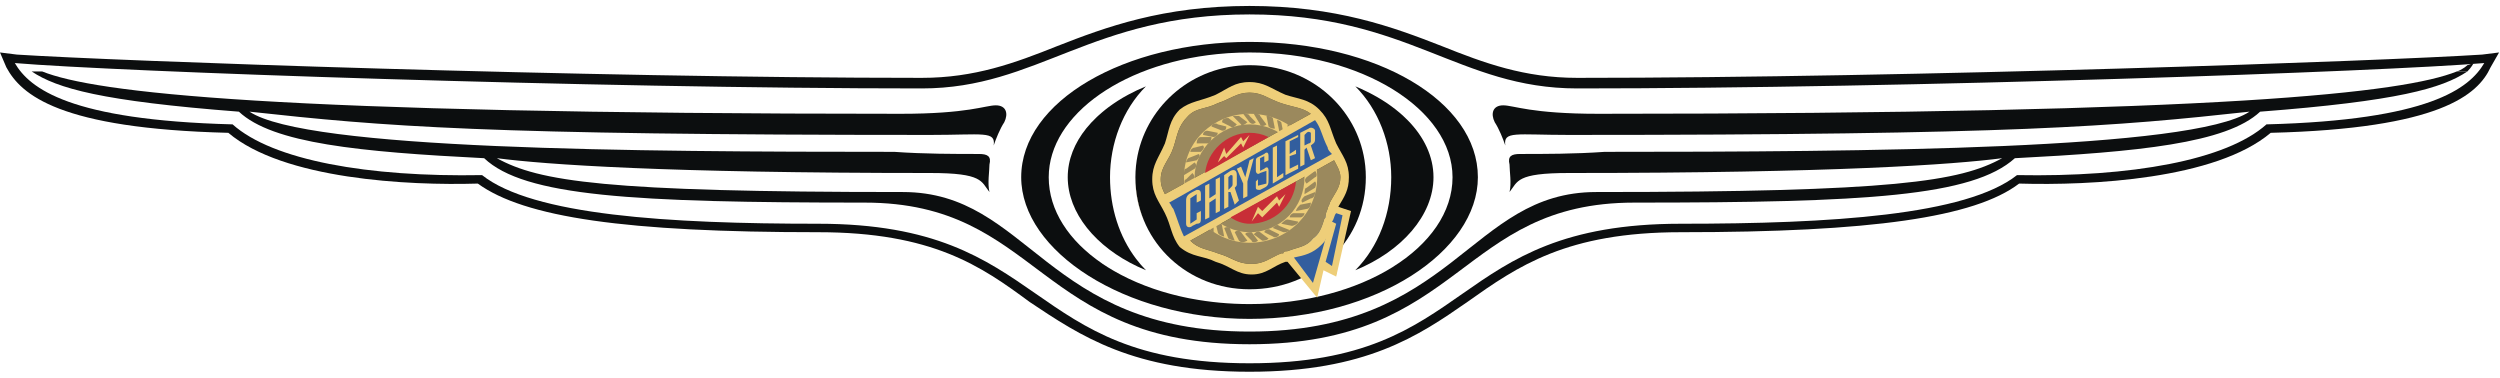<svg width="139" height="21" viewBox="0 0 139 21" fill="none" xmlns="http://www.w3.org/2000/svg">
<path d="M69.814 3.632C72.957 3.784 75.421 6.043 75.868 8.912C75.884 9.014 75.897 9.117 75.908 9.221C75.93 9.429 75.94 9.64 75.94 9.853C75.94 13.27 73.293 15.915 69.814 16.076C69.702 16.082 69.589 16.084 69.476 16.084C69.365 16.084 69.256 16.082 69.147 16.076C65.776 15.915 63.128 13.27 63.128 9.853C63.128 9.64 63.14 9.429 63.161 9.221C63.172 9.117 63.185 9.014 63.201 8.912C63.648 6.043 66.102 3.784 69.147 3.632C69.256 3.627 69.365 3.624 69.476 3.624C69.589 3.624 69.702 3.627 69.814 3.632Z" fill="#0C0E0F"/>
<path d="M63.713 4.801C62.421 6.093 61.717 7.974 61.717 9.853C61.717 11.549 62.227 13.157 63.17 14.396C63.339 14.618 63.52 14.829 63.716 15.026L63.258 14.823C60.923 13.725 59.366 11.841 59.366 9.853C59.366 8.878 59.741 7.954 60.398 7.136C60.574 6.918 60.77 6.709 60.983 6.507C61.022 6.471 61.061 6.434 61.101 6.399C61.162 6.343 61.225 6.289 61.289 6.235C61.35 6.183 61.412 6.132 61.476 6.082C61.522 6.046 61.569 6.009 61.617 5.973C61.961 5.715 62.337 5.475 62.742 5.258C63.05 5.093 63.374 4.939 63.713 4.801Z" fill="#0C0E0F"/>
<path d="M75.356 4.801C75.588 4.896 75.813 5 76.031 5.108C76.794 5.485 77.467 5.938 78.022 6.448C78.111 6.531 78.199 6.615 78.282 6.7L78.28 6.697C79.177 7.615 79.702 8.698 79.702 9.853C79.702 11.969 77.94 13.968 75.353 15.026C76.647 13.732 77.353 11.851 77.353 9.853C77.353 7.974 76.648 6.093 75.356 4.801Z" fill="#0C0E0F"/>
<path fill-rule="evenodd" clip-rule="evenodd" d="M69.475 2.33C76.527 2.33 82.17 5.621 82.17 9.853C82.17 13.968 76.527 17.73 69.475 17.73C62.54 17.73 56.779 13.968 56.779 9.853C56.78 5.621 62.539 2.33 69.475 2.33ZM68.875 2.927C68.865 2.927 68.855 2.929 68.845 2.929C68.659 2.935 68.475 2.944 68.293 2.956C68.259 2.959 68.226 2.962 68.192 2.964C62.581 3.364 58.309 6.354 58.309 9.853C58.309 11.702 59.432 13.39 61.281 14.652C61.282 14.654 61.284 14.655 61.285 14.658C61.345 14.698 61.407 14.736 61.468 14.776C61.51 14.803 61.551 14.831 61.594 14.858C61.682 14.913 61.772 14.967 61.863 15.021C61.901 15.043 61.939 15.065 61.977 15.087C62.088 15.15 62.2 15.212 62.315 15.273C62.331 15.282 62.348 15.29 62.365 15.299C62.487 15.363 62.611 15.424 62.737 15.485C62.755 15.493 62.773 15.502 62.791 15.51C62.911 15.567 63.033 15.621 63.156 15.675C63.188 15.689 63.219 15.703 63.251 15.716C63.377 15.77 63.506 15.822 63.636 15.872C63.65 15.878 63.664 15.883 63.678 15.888C63.812 15.939 63.948 15.989 64.086 16.037C64.121 16.049 64.156 16.061 64.19 16.073C64.31 16.113 64.43 16.152 64.552 16.19C64.598 16.204 64.645 16.218 64.692 16.232C64.812 16.267 64.933 16.303 65.056 16.336C65.104 16.349 65.153 16.362 65.201 16.374C65.319 16.405 65.438 16.435 65.558 16.463C65.621 16.478 65.684 16.492 65.748 16.506C65.859 16.531 65.97 16.555 66.082 16.577C66.136 16.588 66.191 16.597 66.246 16.608C67.266 16.8 68.35 16.907 69.476 16.907C72.579 16.907 75.39 16.121 77.432 14.85L77.433 14.847C79.488 13.567 80.761 11.799 80.761 9.853C80.76 6.091 75.706 2.917 69.476 2.917C69.274 2.917 69.074 2.92 68.875 2.927Z" fill="#0C0E0F"/>
<path fill-rule="evenodd" clip-rule="evenodd" d="M63.62 12.314C63.294 11.576 63.126 10.778 63.125 9.971V9.915C63.13 10.739 63.298 11.555 63.62 12.314Z" fill="#D0B26F"/>
<path fill-rule="evenodd" clip-rule="evenodd" d="M71.354 14.085C71.237 14.085 71.471 14.085 71.354 14.085C72.059 13.732 72.529 13.851 72.999 13.261C73.587 12.792 73.587 12.203 73.822 11.616C73.822 11.499 73.941 11.382 73.941 11.264L74.88 11.735L74.292 15.261L73.588 14.79L73.234 16.319L71.354 14.085Z" fill="#325E9E"/>
<path fill-rule="evenodd" clip-rule="evenodd" d="M64.772 10.794C64.655 10.559 64.537 10.324 64.537 9.971C64.537 9.266 65.007 8.912 65.242 8.208C65.477 7.503 65.477 7.032 66.065 6.445C66.535 5.974 67.006 6.092 67.71 5.738C68.415 5.504 68.769 5.151 69.473 5.151C70.179 5.151 70.531 5.504 71.237 5.738C71.942 5.974 72.413 5.974 72.882 6.327L64.772 10.794ZM69.592 14.673C68.769 14.673 68.534 14.319 67.71 14.085C67.122 13.851 66.653 13.851 66.183 13.381L74.175 8.912C74.293 9.148 74.529 9.5 74.529 9.853C74.529 10.44 74.175 10.794 73.941 11.264C73.941 11.382 73.822 11.498 73.822 11.616C73.705 11.852 73.705 11.969 73.705 12.087C73.587 12.204 73.587 12.322 73.587 12.322C73.47 12.674 73.353 13.027 73 13.261C72.647 13.732 72.176 13.732 71.589 13.968C71.471 13.968 71.355 13.968 71.355 14.085H71.237C70.651 14.319 70.297 14.673 69.592 14.673Z" fill="#9B895D"/>
<path fill-rule="evenodd" clip-rule="evenodd" d="M72.531 9.853C72.531 11.499 71.239 12.91 69.474 12.91C67.829 12.91 66.418 11.499 66.418 9.853C66.418 8.324 67.829 6.915 69.474 6.915C71.239 6.916 72.531 8.325 72.531 9.853ZM69.474 6.327C67.476 6.327 65.83 7.854 65.83 9.853C65.83 11.852 67.476 13.497 69.474 13.497C71.59 13.497 73.236 11.852 73.236 9.853C73.236 7.854 71.59 6.327 69.474 6.327Z" fill="#EECE79"/>
<path fill-rule="evenodd" clip-rule="evenodd" d="M69.122 6.327C69.239 6.327 69.474 6.327 69.474 6.445L69.827 6.796C69.709 6.916 69.592 6.916 69.474 6.796L69.122 6.327ZM68.534 6.445H68.886L69.357 6.796C69.238 6.916 69.004 7.032 69.004 6.916L68.534 6.445ZM67.946 6.796C67.946 6.562 68.182 6.562 68.299 6.562L68.769 6.916C68.652 7.033 68.534 7.15 68.417 7.033L67.946 6.796ZM67.358 7.032C67.358 6.915 67.593 6.796 67.71 6.915L68.181 7.032C68.181 7.266 68.064 7.266 67.945 7.266L67.358 7.032ZM66.888 7.503C66.888 7.267 67.123 7.267 67.123 7.267L67.711 7.385C67.707 7.446 67.682 7.503 67.638 7.547C67.595 7.59 67.537 7.616 67.476 7.62L66.888 7.503ZM66.536 7.974C66.536 7.738 66.654 7.62 66.771 7.62H67.358C67.358 7.854 67.241 7.974 67.123 7.974H66.536ZM66.183 8.444C66.183 8.324 66.301 8.208 66.418 8.208L66.888 8.09C67.006 8.208 66.888 8.324 66.771 8.444H66.183ZM65.948 9.032C65.948 8.913 66.065 8.796 66.065 8.796L66.653 8.562C66.771 8.679 66.653 8.796 66.535 8.913L65.948 9.032ZM65.83 9.737C65.83 9.501 65.83 9.383 65.948 9.383L66.418 9.032C66.536 9.149 66.536 9.266 66.418 9.383L65.83 9.737ZM65.948 10.324C65.83 10.206 65.83 9.971 65.948 9.971L66.3 9.619C66.418 9.737 66.418 9.853 66.418 9.971L65.948 10.324ZM66.065 10.911C65.948 10.794 65.948 10.677 65.948 10.558L66.3 10.087C66.418 10.206 66.535 10.323 66.418 10.441L66.065 10.911ZM66.3 11.499C66.183 11.382 66.065 11.265 66.183 11.148L66.417 10.677C66.535 10.677 66.652 10.911 66.535 10.911L66.3 11.499ZM66.653 11.969C66.418 11.969 66.418 11.735 66.418 11.735L66.653 11.148C66.771 11.148 66.888 11.382 66.771 11.499L66.653 11.969ZM67.006 12.44C66.888 12.44 66.771 12.322 66.771 12.204L66.888 11.617C67.006 11.617 67.123 11.736 67.123 11.853L67.006 12.44ZM67.476 12.91C67.358 12.91 67.241 12.674 67.241 12.557V12.086C67.359 12.086 67.476 12.086 67.476 12.203V12.91ZM68.064 13.145C67.945 13.145 67.711 13.027 67.711 12.911L67.594 12.44C67.829 12.322 67.946 12.44 67.946 12.557L68.064 13.145ZM68.651 13.381C68.534 13.381 68.299 13.261 68.299 13.261L68.064 12.674C68.299 12.557 68.416 12.674 68.416 12.793L68.651 13.381ZM69.357 13.381C69.121 13.498 69.004 13.498 68.886 13.381L68.651 12.91C68.769 12.792 68.886 12.792 69.003 12.91L69.357 13.381ZM69.945 13.381C69.827 13.498 69.593 13.498 69.593 13.381L69.24 13.027C69.24 12.91 69.475 12.91 69.593 12.91L69.945 13.381ZM70.532 13.262C70.415 13.382 70.297 13.382 70.18 13.382L69.709 13.028C69.827 12.911 69.944 12.794 70.061 12.911L70.532 13.262ZM71.12 13.027C71.12 13.145 70.885 13.261 70.768 13.145L70.297 12.911C70.297 12.793 70.532 12.675 70.65 12.793L71.12 13.027ZM71.707 12.793C71.589 12.911 71.473 12.911 71.355 12.911L70.768 12.675C70.885 12.557 71.002 12.441 71.12 12.557L71.707 12.793ZM72.178 12.322C72.178 12.44 71.944 12.557 71.826 12.557L71.239 12.439C71.356 12.322 71.473 12.203 71.59 12.203L72.178 12.322ZM72.531 11.853C72.531 11.97 72.413 12.087 72.295 12.087H71.708C71.708 11.969 71.827 11.853 71.944 11.853H72.531ZM72.884 11.264C72.884 11.499 72.765 11.616 72.648 11.616L72.061 11.735C72.061 11.616 72.178 11.499 72.295 11.382L72.884 11.264ZM73.118 10.677C73.118 10.911 73.001 11.029 72.884 11.029L72.413 11.264C72.294 11.147 72.413 11.029 72.531 10.911L73.118 10.677ZM73.118 10.088C73.236 10.207 73.118 10.441 73.118 10.441L72.531 10.795C72.531 10.677 72.531 10.441 72.648 10.441L73.118 10.088ZM73.118 9.5C73.236 9.619 73.236 9.853 73.118 9.853L72.647 10.206C72.53 10.087 72.53 9.971 72.647 9.853L73.118 9.5ZM73.001 8.913C73.118 9.032 73.118 9.148 73.118 9.266L72.647 9.737C72.53 9.619 72.53 9.501 72.647 9.383L73.001 8.913ZM72.765 8.325C72.884 8.444 73.001 8.561 72.884 8.678L72.648 9.149C72.531 9.149 72.414 8.913 72.414 8.796L72.765 8.325ZM72.413 7.737C72.647 7.854 72.647 7.973 72.647 8.09L72.413 8.678C72.294 8.56 72.178 8.444 72.178 8.324L72.413 7.737ZM72.06 7.384C72.178 7.384 72.294 7.503 72.294 7.62L72.177 8.207C72.116 8.203 72.059 8.177 72.016 8.134C71.973 8.091 71.947 8.034 71.943 7.973L72.06 7.384ZM71.59 6.916C71.708 6.916 71.826 7.15 71.826 7.15V7.737C71.707 7.737 71.59 7.62 71.59 7.503V6.916ZM71.002 6.679C71.12 6.679 71.238 6.796 71.238 6.796L71.355 7.384C71.238 7.384 71.12 7.384 71.12 7.266L71.002 6.679ZM70.415 6.445C70.532 6.445 70.65 6.445 70.768 6.562L70.885 7.15C70.768 7.15 70.651 7.15 70.532 7.032L70.415 6.445ZM69.709 6.327C69.827 6.327 70.061 6.327 70.061 6.445L70.414 6.916C70.296 7.033 70.061 7.033 70.061 6.916L69.709 6.327Z" fill="#9B895D"/>
<path fill-rule="evenodd" clip-rule="evenodd" d="M74.409 11.499C74.763 10.912 74.998 10.559 74.998 9.854C74.998 9.032 74.645 8.678 74.292 7.974C73.94 7.15 73.94 6.68 73.353 6.092C72.764 5.504 72.176 5.504 71.471 5.269C70.649 4.916 70.295 4.563 69.472 4.563C68.649 4.563 68.297 4.916 67.591 5.269C66.768 5.621 66.181 5.621 65.592 6.092C65.005 6.679 65.005 7.267 64.769 7.974C64.417 8.796 64.064 9.149 64.064 9.971C64.064 10.794 64.417 11.148 64.769 11.853C65.122 12.557 65.122 13.145 65.592 13.733C66.297 14.32 66.885 14.204 67.591 14.557C68.414 14.791 68.767 15.262 69.59 15.262C70.413 15.262 70.766 14.791 71.471 14.557H71.588L73.234 16.554L73.587 15.027L74.292 15.378L75.116 11.735L74.409 11.499ZM64.771 10.794C64.653 10.559 64.536 10.324 64.536 9.971C64.536 9.266 65.006 8.912 65.241 8.208C65.476 7.503 65.476 7.032 66.064 6.445C66.534 5.974 67.005 6.092 67.709 5.738C68.414 5.504 68.767 5.151 69.472 5.151C70.178 5.151 70.529 5.504 71.236 5.738C71.941 5.974 72.412 5.974 72.881 6.327L64.771 10.794ZM69.591 14.673C68.767 14.673 68.532 14.319 67.709 14.085C67.121 13.851 66.652 13.851 66.181 13.381L74.174 8.912C74.292 9.148 74.528 9.5 74.528 9.853C74.528 10.44 74.174 10.794 73.94 11.264C73.94 11.382 73.821 11.498 73.821 11.616C73.704 11.852 73.704 11.969 73.704 12.087C73.586 12.204 73.586 12.322 73.586 12.322C73.469 12.674 73.352 13.027 72.999 13.261C72.646 13.732 72.175 13.732 71.588 13.968C71.47 13.968 71.353 13.968 71.353 14.085H71.236C70.65 14.319 70.296 14.673 69.591 14.673ZM73 15.731L71.942 14.319C72.529 14.202 73 14.085 73.471 13.615C73.588 13.497 73.704 13.38 73.704 13.261L73 15.731ZM74.058 14.79L73.704 14.556L74.292 12.44L74.058 12.322C74.175 12.203 74.175 11.969 74.292 11.852L74.645 11.969L74.058 14.79Z" fill="#EECE79"/>
<path fill-rule="evenodd" clip-rule="evenodd" d="M69.472 7.384C68.179 7.384 67.121 8.444 67.004 9.619L70.53 7.62C70.201 7.46 69.838 7.379 69.472 7.384ZM68.414 12.087C68.767 12.322 69.119 12.44 69.472 12.44C70.121 12.446 70.747 12.207 71.227 11.771C71.706 11.335 72.003 10.734 72.058 10.088L68.414 12.087Z" fill="#C82E37"/>
<path fill-rule="evenodd" clip-rule="evenodd" d="M65.828 13.145C65.593 12.674 65.476 12.204 65.241 11.616C65.123 11.498 65.123 11.382 65.006 11.264L73.117 6.679C73.47 7.15 73.47 7.503 73.822 8.208C73.822 8.325 73.941 8.443 74.058 8.561L65.828 13.145Z" fill="#325E9E"/>
<path fill-rule="evenodd" clip-rule="evenodd" d="M67.71 9.032L68.063 8.208L68.18 8.561L69.003 7.62L69.121 7.854L69.473 7.503L69.121 8.208L69.003 7.974L68.18 8.795L68.063 8.678L67.71 9.032ZM69.591 12.322L69.944 11.499L70.179 11.735L71.001 10.911L71.118 11.148L71.472 10.795L71.118 11.499L71.001 11.264L70.179 12.087L69.944 11.853L69.591 12.322ZM67.004 10.324L67.24 10.206V11.029L67.593 10.795V9.971L67.828 9.853V11.735L67.593 11.853V11.029L67.24 11.264V12.087L67.004 12.204V10.324ZM68.297 10.558V9.853L68.415 9.736C68.532 9.736 68.532 9.736 68.532 9.853V10.206C68.532 10.324 68.532 10.324 68.415 10.441L68.297 10.558ZM68.65 10.441C68.767 10.324 68.767 10.324 68.767 10.207V9.737C68.767 9.501 68.65 9.383 68.415 9.501L68.063 9.737V11.617L68.297 11.499V10.677H68.415L68.65 11.382L68.885 11.148L68.65 10.441ZM69.121 10.206L68.768 9.383L69.003 9.266L69.238 9.853L69.473 8.913L69.708 8.795L69.356 10.088V10.911L69.121 11.029V10.206ZM70.06 9.619C69.943 9.737 69.825 9.619 69.825 9.5V9.031C69.825 8.795 69.825 8.795 70.06 8.678L70.295 8.56C70.413 8.443 70.53 8.443 70.53 8.678V8.912L70.295 9.031V8.678L70.06 8.795V9.5L70.295 9.382C70.413 9.265 70.53 9.265 70.53 9.5V9.971C70.53 10.206 70.53 10.324 70.295 10.441L70.06 10.559C69.943 10.559 69.825 10.559 69.825 10.441V10.088L69.943 9.971V10.324L70.413 10.206V9.5L70.06 9.619ZM70.767 8.208L71.001 8.09V9.853L71.354 9.619V9.853L70.767 10.206V8.208ZM71.472 7.854L72.177 7.503V7.62L71.706 7.854V8.561L72.059 8.325V8.561L71.706 8.678V9.383L72.177 9.148V9.383L71.472 9.737V7.854ZM72.53 8.09V7.503L72.647 7.384C72.765 7.266 72.883 7.384 72.883 7.384V7.854C72.883 7.974 72.764 7.974 72.764 7.974L72.53 8.09ZM72.883 8.09C73.001 7.973 73.117 7.973 73.117 7.737V7.266C73.117 7.149 72.883 7.032 72.764 7.149L72.293 7.383V9.265L72.529 9.147V8.323L72.646 8.206L72.882 8.911L73.116 8.793L72.883 8.09ZM66.535 11.264V10.794L66.182 11.028V12.439L66.535 12.203V11.852L66.77 11.734V12.086C66.77 12.322 66.77 12.439 66.535 12.439L66.3 12.557C66.182 12.674 65.947 12.674 65.947 12.439V11.147C65.947 10.911 66.065 10.794 66.3 10.676L66.535 10.557C66.653 10.557 66.77 10.557 66.77 10.793V11.146L66.535 11.264Z" fill="#EECE79"/>
<path fill-rule="evenodd" clip-rule="evenodd" d="M138.005 3.035C132.598 3.388 106.267 4.329 87.694 4.329C84.755 4.329 82.523 3.505 80.171 2.565C77.467 1.508 74.293 0.331 69.473 0.331C64.654 0.331 61.48 1.507 58.776 2.565C56.425 3.505 54.192 4.329 51.253 4.329C32.679 4.329 6.348 3.388 0.941 3.035L0 2.917L0.352 3.741C1.176 5.27 3.292 7.15 12.695 7.385C15.752 9.971 22.688 10.325 26.567 10.207C29.153 12.088 34.795 12.911 45.493 12.911C51.841 12.911 54.545 14.791 57.248 16.79C60.069 18.67 63.008 20.669 69.473 20.669C75.938 20.669 78.878 18.67 81.582 16.79C84.403 14.791 87.106 12.911 93.455 12.911C104.034 12.911 109.794 12.087 112.263 10.207C116.26 10.325 123.196 9.971 126.252 7.385C135.656 7.15 137.772 5.27 138.477 3.741L138.948 2.917L138.005 3.035ZM126.016 6.915C123.782 8.912 118.493 9.854 112.146 9.736C109.323 11.97 101.8 12.44 93.455 12.44C80.407 12.44 82.169 20.198 69.474 20.198C56.779 20.198 58.425 12.44 45.494 12.44C37.147 12.44 29.624 11.969 26.803 9.736C20.455 9.854 15.165 8.912 12.932 6.915C3.881 6.68 1.647 4.917 0.824 3.506C6.349 3.976 32.916 4.917 51.254 4.917C57.719 4.917 60.658 0.802 69.474 0.802C78.291 0.802 81.112 4.917 87.695 4.917C106.033 4.917 132.599 3.976 138.125 3.506C137.3 4.916 135.068 6.679 126.016 6.915Z" fill="#0C0E0F"/>
<path fill-rule="evenodd" clip-rule="evenodd" d="M137.185 3.624L137.538 3.505C137.538 3.505 137.419 3.74 137.185 3.975H136.598C136.95 3.859 137.185 3.624 137.185 3.624Z" fill="#0C0E0F"/>
<path fill-rule="evenodd" clip-rule="evenodd" d="M136.595 3.975C133.655 5.151 123.781 6.327 88.868 6.327C85.106 6.327 84.167 5.857 83.577 5.857C82.99 5.857 82.872 6.327 83.108 6.796C83.342 7.149 83.577 7.736 83.695 8.089C83.576 7.265 84.283 7.502 87.221 7.502C112.143 7.502 117.55 7.031 125.074 6.208C121.9 8.324 103.68 8.443 89.22 8.443C87.575 8.561 85.812 8.561 84.518 8.561C84.047 8.561 83.813 8.678 83.93 9.148C83.93 9.5 84.048 10.206 83.93 10.677C84.401 10.088 84.284 9.619 87.222 9.619C102.034 9.619 108.617 9.148 111.321 8.795C108.971 10.087 105.326 10.677 88.751 10.677C81.698 10.677 80.875 18.435 69.472 18.435C58.07 18.435 57.247 10.677 50.194 10.677C33.619 10.677 29.975 10.088 27.624 8.795C30.327 9.148 36.91 9.619 51.722 9.619C54.661 9.619 54.544 10.088 55.014 10.677C54.896 10.206 55.014 9.5 55.014 9.148C55.131 8.678 54.896 8.561 54.425 8.561C53.132 8.561 51.37 8.561 49.724 8.443C35.265 8.443 17.045 8.324 13.871 6.208C21.395 7.032 26.802 7.502 51.723 7.502C54.662 7.502 55.367 7.266 55.249 8.089C55.368 7.736 55.602 7.149 55.838 6.796C56.072 6.326 55.955 5.857 55.368 5.857C54.779 5.857 53.839 6.327 50.077 6.327C15.047 6.327 5.29 5.15 2.351 3.975H1.764C3.174 4.916 5.643 5.621 13.283 6.209C15.165 7.974 19.984 8.444 26.919 8.796C29.153 10.912 35.148 11.265 48.079 11.265C57.835 11.265 57.6 19.14 69.473 19.14C81.345 19.14 81.111 11.265 90.868 11.265C103.799 11.265 109.677 10.912 112.027 8.796C118.845 8.444 123.782 7.974 125.664 6.209C133.305 5.622 135.772 4.917 137.184 3.975H136.595Z" fill="#0C0E0F"/>
</svg>

